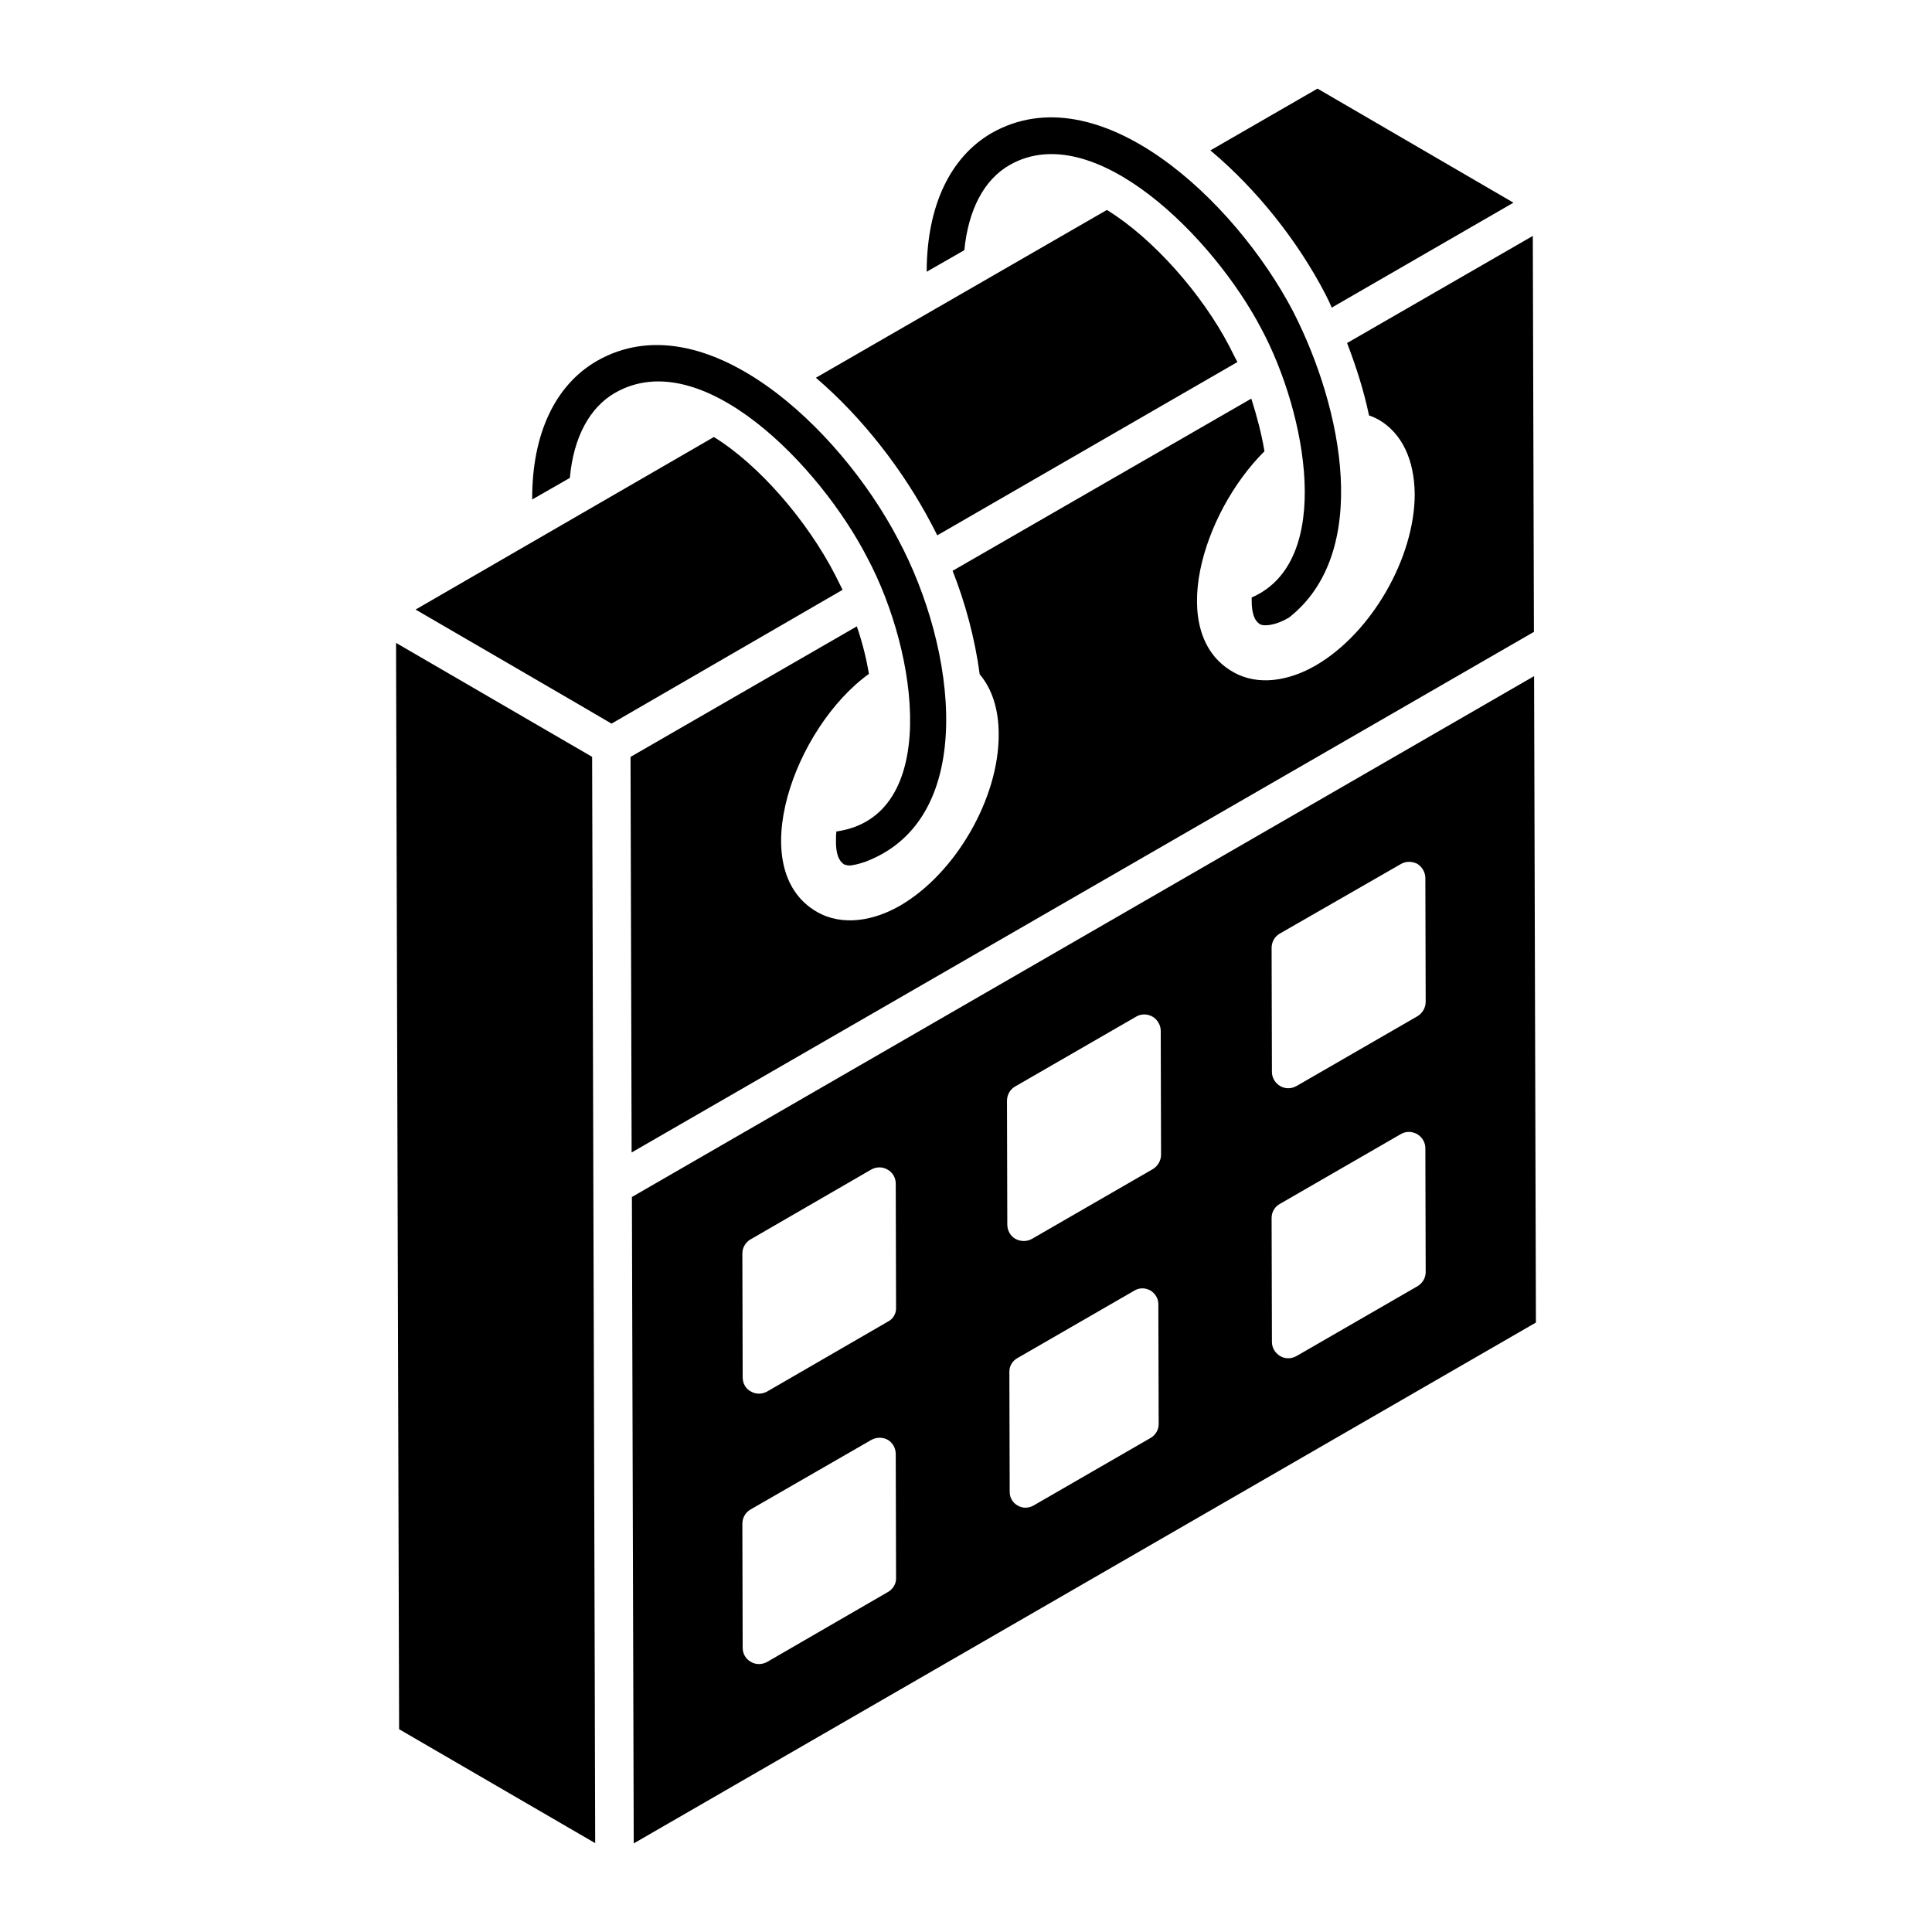 <?xml version="1.0" encoding="UTF-8"?>
<!-- Uploaded to: SVG Repo, www.svgrepo.com, Generator: SVG Repo Mixer Tools -->
<svg fill="#000000" width="800px" height="800px" version="1.1" viewBox="144 144 512 512" xmlns="http://www.w3.org/2000/svg">
 <g>
  <path d="m550.55 323.18-239.09 138.04 0.484 171.3 239.09-138.03zm-171.26 242.73-31.961 18.5c-1.391 0.781-3.039 0.781-4.34 0-1.391-0.781-2.172-2.172-2.172-3.734l-0.086-32.828c0-1.562 0.781-3.039 2.172-3.82l31.961-18.41c1.391-0.781 3.039-0.781 4.344-0.086 1.391 0.781 2.172 2.258 2.172 3.82l0.086 32.742c0.082 1.559-0.785 3.035-2.176 3.816zm0-71.66-31.961 18.5c-1.391 0.781-3.039 0.781-4.34 0-1.391-0.695-2.172-2.172-2.172-3.734l-0.086-32.828c0-1.477 0.781-2.953 2.172-3.734l31.961-18.5c1.391-0.781 3.039-0.781 4.344 0 1.391 0.781 2.172 2.172 2.172 3.734l0.086 32.828c0.082 1.566-0.785 3.043-2.176 3.734zm69.664 30.801-31.062 17.93c-1.348 0.758-2.945 0.758-4.207 0-1.348-0.758-2.106-2.106-2.106-3.617l-0.086-31.816c0-1.516 0.758-2.863 2.106-3.621l31.062-17.93c1.262-0.758 2.863-0.758 4.207 0 1.262 0.758 2.106 2.106 2.106 3.621l0.086 31.816c-0.004 1.512-0.844 2.859-2.106 3.617zm0.566-71.23-32.059 18.504c-1.391 0.781-3.039 0.695-4.344 0-1.391-0.781-2.172-2.258-2.172-3.824l-0.086-32.754c0-1.562 0.781-3.039 2.172-3.82l32.059-18.504c1.305-0.781 2.953-0.781 4.344 0 1.305 0.781 2.172 2.258 2.172 3.734l0.086 32.84c0 1.566-0.871 3.043-2.172 3.824zm70.129 31.043-32.059 18.504c-1.391 0.781-3.039 0.781-4.344 0s-2.172-2.172-2.172-3.734l-0.086-32.84c0-1.562 0.781-2.953 2.172-3.734l32.059-18.504c1.305-0.781 2.953-0.781 4.344 0 1.305 0.781 2.172 2.172 2.172 3.734l0.086 32.84c0 1.566-0.867 2.953-2.172 3.734zm0-71.559-32.059 18.504c-1.391 0.781-3.039 0.781-4.344 0s-2.172-2.172-2.172-3.734l-0.086-32.84c0-1.562 0.781-3.039 2.172-3.824l32.059-18.418c1.305-0.781 2.953-0.781 4.344-0.086 1.305 0.781 2.172 2.258 2.172 3.824l0.086 32.754c0 1.562-0.867 3.039-2.172 3.82z"/>
  <path d="m390.64 282.48c0.582 1.066 1.164 2.227 1.742 3.391l79.543-45.926c-0.773-1.453-1.453-2.809-2.133-4.168-7.168-13.758-20.152-28.582-32.457-36.137l-77.121 44.469c12.598 10.758 23.258 24.805 30.426 38.371z"/>
  <path d="m365.26 296.24c-7.266-14.047-19.863-28.871-32.07-36.43l-79.059 45.73c3.004 1.742 50.867 29.551 51.93 30.23l61.23-35.461c-0.676-1.359-1.352-2.715-2.031-4.07z"/>
  <path d="m495.28 222.03c0.582 1.164 1.164 2.324 1.648 3.488l48.152-27.805-51.93-30.23-28.387 16.375c12.496 10.461 23.348 24.316 30.516 38.172z"/>
  <path d="m550.21 206.52-49.219 28.387c2.422 6.297 4.457 12.691 5.812 19.184 0.871 0.289 1.742 0.68 2.617 1.164 6.106 3.586 9.398 10.559 9.496 19.668 0 16.957-11.531 36.914-26.258 45.441-6.879 3.973-15.211 5.621-21.992 1.648-17.633-10.172-8.141-41.953 8.43-58.422-0.773-4.648-2.035-9.398-3.488-13.953l-79.156 45.633c3.293 8.332 5.91 17.828 7.172 27.418 3.293 3.875 5.039 9.301 5.039 15.891 0.098 16.957-11.434 36.914-26.16 45.441-6.879 3.973-15.211 5.523-21.992 1.648-19.57-11.238-5.91-48.926 13.758-63.074-0.68-4.168-1.742-8.332-3.199-12.598l-59.973 34.59 0.289 104.83 239.12-137.96z"/>
  <path d="m301.64 597.21v-0.082 0.078c0-0.66-0.051-17.156-0.719-252.63l-51.961-30.199v0.34-0.336 0.488 0.234 0.234c0 0.324 0 0.707 0.004 1.223 0.004 0.617 0.004 1.102 0.004 1.469v0.238-0.039 0.312 0.16 0.16 0.047 0.062c0.043 15.441 0.215 76.379 0.801 283.29l51.965 30.195c-0.082-29.227-0.098-34.469-0.102-35.238 0.008 0.008 0.008 0 0.008-0.012z"/>
  <path d="m411.57 187.73c22.301-12.742 54.176 19.32 66.754 43.5 11.773 22.016 19.461 61.516-2.617 71.113v0.68c0 3.391 0.68 5.523 2.231 6.394 0.098 0.098 0.484 0.289 1.453 0.289 1.648 0 3.875-0.68 6.008-1.938 0.098 0 0.098 0 0.195-0.098 21.844-17.18 14.344-55.238 1.066-81.191-15.395-29.387-51.484-63.402-79.93-47.184-10.949 6.394-17.051 19.281-17.148 36.43v0.289l9.98-5.715c1.059-10.75 5.227-18.695 12.008-22.57z"/>
  <path d="m307.03 248.09c22.91-13.09 54.258 19.348 66.754 43.598 13.711 25.633 19.387 68.766-8.141 72.664-0.098 0.773-0.098 1.551-0.098 2.324-0.098 5.039 1.648 6.008 2.133 6.394 0.289 0.098 0.68 0.289 1.551 0.289 0.195 0 0.484 0 0.773-0.098 1.258-0.195 2.422-0.582 3.586-0.969 0.098-0.098 0.098-0.098 0.195-0.098 29.453-11.562 23.691-56.363 8.234-85.262-15.504-29.648-51.367-63.512-79.836-47.281-11.047 6.394-17.148 19.281-17.148 36.43v0.289l9.98-5.715c0.973-10.746 5.234-18.691 12.016-22.566z"/>
 </g>
</svg>